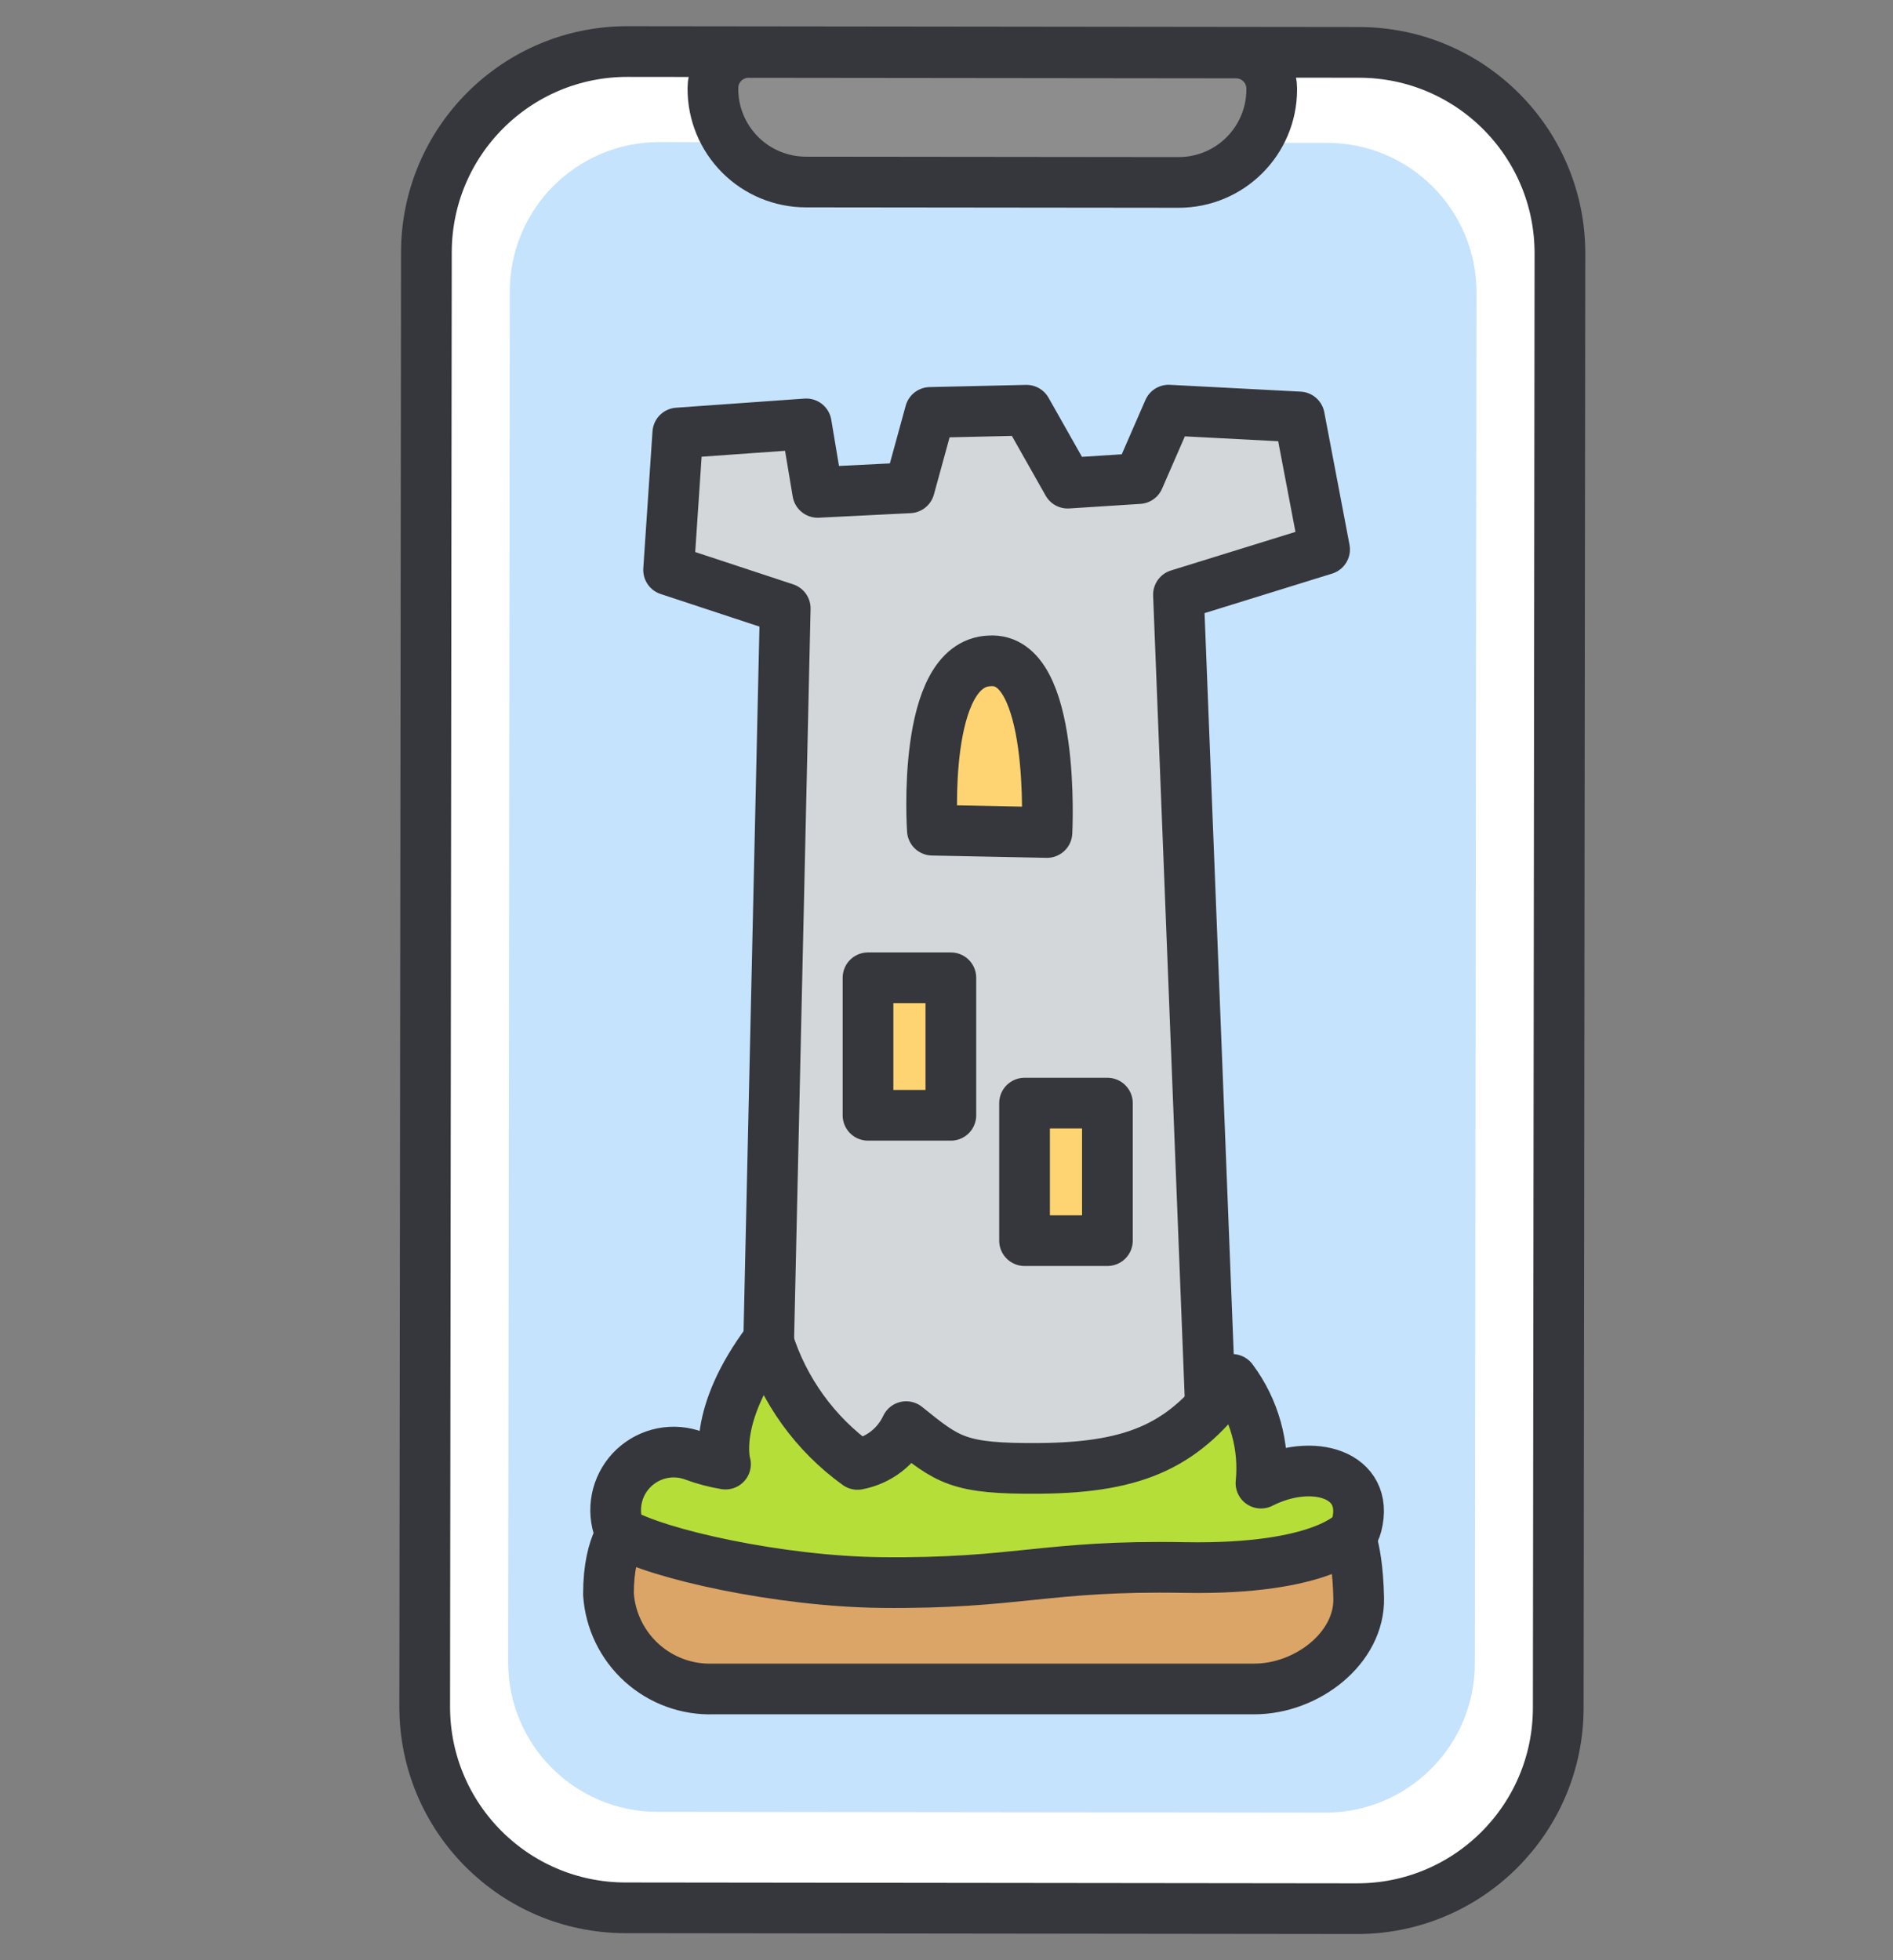 <svg width="56" height="58" viewBox="0 0 56 58" fill="none" xmlns="http://www.w3.org/2000/svg">
<rect x="0" y="0" width="56" height="58" fill="#808080" stroke="none"/>
<path d="M40.208 1.55L18.567 1.525C15.283 1.521 12.618 4.18 12.614 7.464L12.564 50.497C12.56 53.781 15.219 56.446 18.503 56.45L40.144 56.475C43.428 56.479 46.093 53.82 46.097 50.536L46.147 7.503C46.151 4.219 43.492 1.554 40.208 1.55Z" fill="white" stroke="#36373C" stroke-width="1.5" stroke-linejoin="round"/>
<path opacity="0.57" d="M39.262 4.227L19.507 4.204C17.065 4.201 15.084 6.178 15.081 8.62L15.033 49.184C15.03 51.626 17.008 53.608 19.449 53.61L39.204 53.633C41.646 53.636 43.628 51.659 43.63 49.217L43.678 8.653C43.681 6.211 41.704 4.23 39.262 4.227Z" fill="#9BCDFB"/>
<path d="M22.146 1.552L36.566 1.568C37.147 1.568 37.619 2.038 37.621 2.62V2.648C37.619 4.169 36.385 5.4 34.864 5.398L23.84 5.386C23.11 5.385 22.409 5.094 21.894 4.577C21.379 4.06 21.089 3.359 21.09 2.629V2.601C21.093 2.02 21.565 1.551 22.146 1.552Z" fill="#8D8D8D" stroke="#36373C" stroke-width="1.5" stroke-linejoin="round"/>
<path d="M22.677 45.646C22.542 45.376 23.164 18.002 23.164 18.002L19.848 16.864L20.119 12.877L23.919 12.674L24.258 14.431H27.04L27.718 12.27L30.568 12.135L31.654 14.232L33.757 14.097L34.843 12L38.575 12.473L39.185 15.986L35.136 17.599L35.998 46.381L22.677 45.646Z" fill="#D3D7D9"/>
<path d="M22.607 45.578L23.229 18.002L19.779 16.864L20.051 12.812L23.851 12.542L24.19 14.569L26.904 14.434L27.516 12.203L30.366 12.138L31.586 14.296L33.689 14.161L34.572 12.135L38.439 12.337L39.185 16.256L34.862 17.596L35.995 46.378" stroke="#36373C" stroke-width="1.5" stroke-linecap="round" stroke-linejoin="round"/>
<path d="M30.972 24.632L27.582 24.564C27.582 24.564 27.242 19.622 29.278 19.555C31.243 19.42 30.972 24.632 30.972 24.632Z" fill="#FDD471"/>
<path d="M30.972 24.632L27.582 24.564C27.582 24.564 27.242 19.622 29.278 19.555C31.243 19.42 30.972 24.632 30.972 24.632V24.632Z" stroke="#36373C" stroke-width="1.5" stroke-linejoin="round"/>
<path d="M32.76 32.64H30.309V36.709H32.76V32.64Z" fill="#FDD471"/>
<path d="M32.76 32.64H30.309V36.709H32.76V32.64Z" stroke="#36373C" stroke-width="1.5" stroke-linejoin="round"/>
<path d="M28.131 28.931H25.68V33H28.131V28.931Z" fill="#FDD471"/>
<path d="M28.129 28.931H25.678V33H28.129V28.931Z" stroke="#36373C" stroke-width="1.5" stroke-linejoin="round"/>
<path d="M18.581 45.145C18.581 45.145 18 45.577 18 47.169C18.052 47.948 18.405 48.676 18.984 49.2C19.563 49.723 20.323 50.001 21.104 49.974H37.104C38.666 49.974 40.228 48.762 40.194 47.282C40.154 45.547 39.79 45.147 39.79 45.147L18.581 45.145Z" fill="#DBA567" stroke="#36373C" stroke-width="1.5" stroke-linejoin="round"/>
<path d="M18.349 45.337C18.324 45.284 18.302 45.23 18.285 45.174C18.193 44.868 18.189 44.542 18.272 44.234C18.356 43.925 18.524 43.646 18.757 43.428C18.991 43.21 19.28 43.061 19.594 42.998C19.907 42.936 20.232 42.962 20.531 43.074C20.833 43.186 21.144 43.268 21.462 43.321C21.462 43.321 21.026 41.918 22.723 39.666C23.186 41.141 24.114 42.426 25.368 43.33C25.68 43.271 25.973 43.139 26.223 42.945C26.473 42.75 26.673 42.499 26.807 42.212C28.049 43.212 28.341 43.467 30.751 43.447C33.688 43.424 35.074 42.716 36.451 40.815C37.109 41.695 37.413 42.79 37.303 43.884C38.84 43.105 40.522 43.626 40.134 45.127C40.098 45.264 40.055 45.34 40.033 45.344C40.033 45.344 39.172 46.455 35.04 46.381C30.908 46.307 30.124 46.867 26.072 46.825C23.088 46.794 19.448 45.989 18.349 45.337Z" fill="#B6DE39" stroke="#36373C" stroke-width="1.5" stroke-linejoin="round"/>
</svg>
